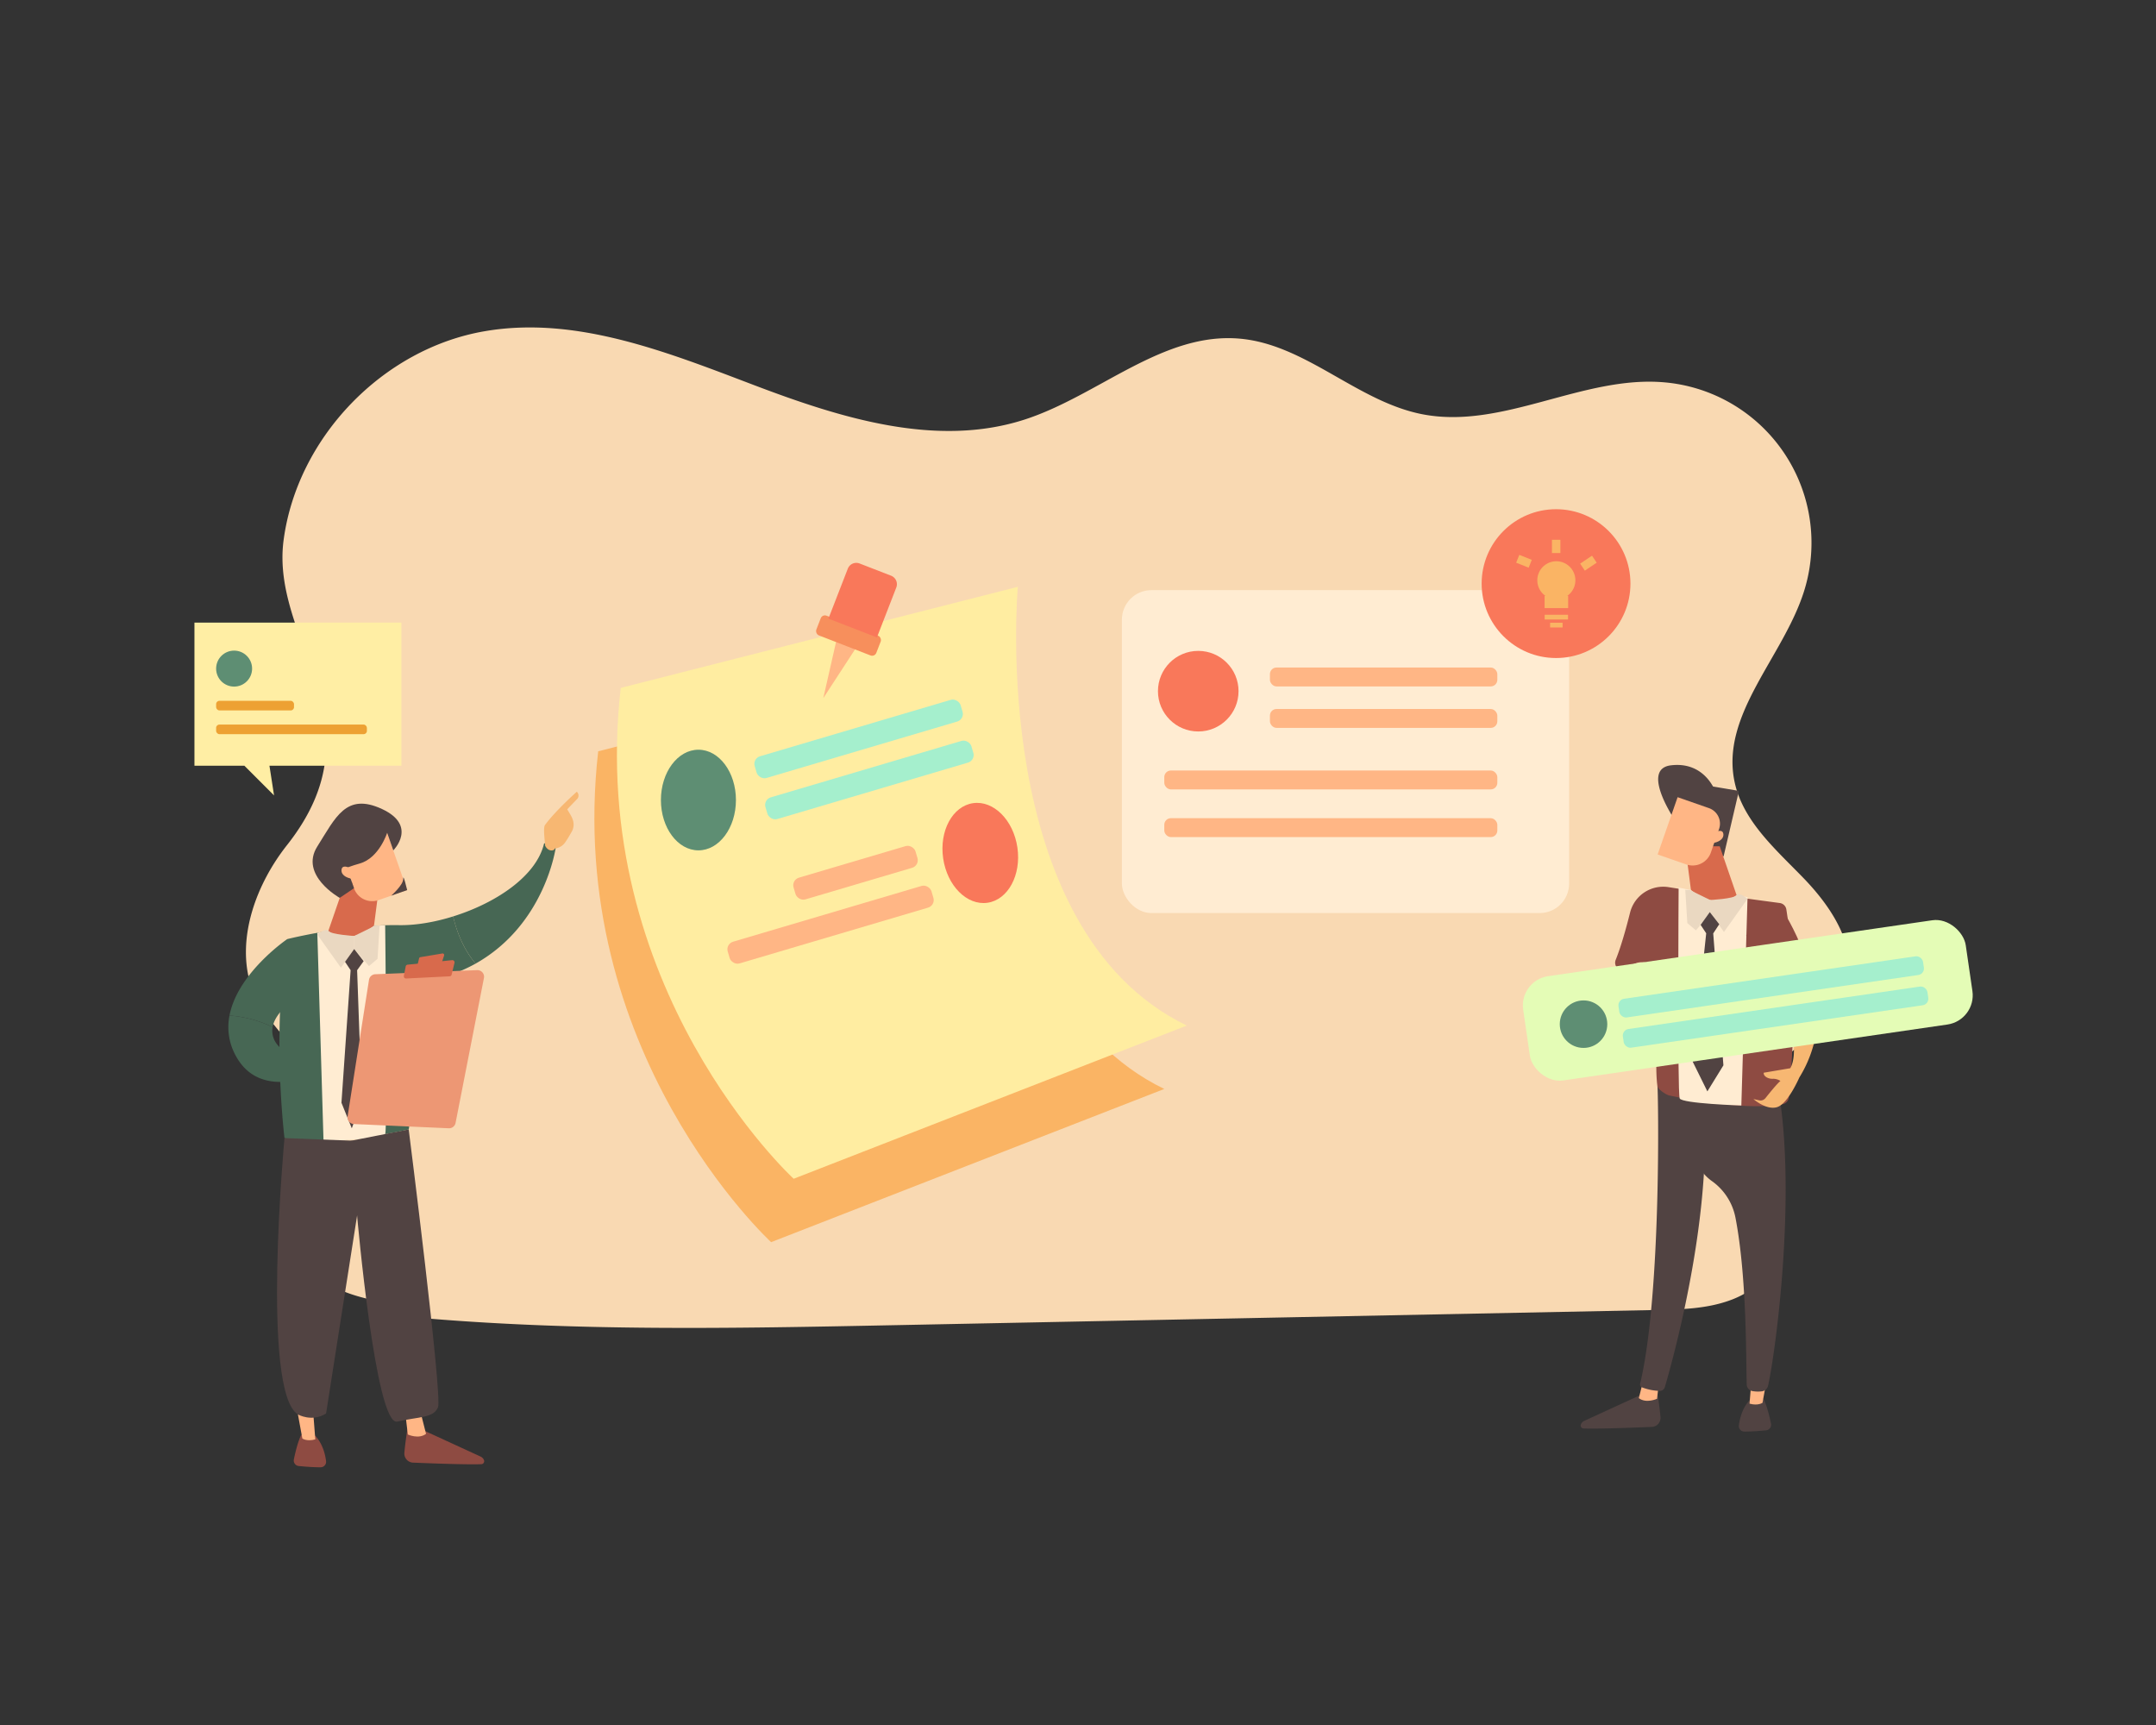 <svg id="Layer_13" data-name="Layer 13" xmlns="http://www.w3.org/2000/svg" xmlns:xlink="http://www.w3.org/1999/xlink" viewBox="0 0 1280 1024"><rect x="0" y="0" width="1280" height="1024" fill="#333333" stroke="none"/><defs><style>.cls-1{fill:#f9d9b2;}.cls-2{fill:#ffecd2;}.cls-3{fill:#f9785a;}.cls-4{fill:#ffb685;}.cls-21,.cls-5{fill:#fab464;}.cls-12,.cls-5,.cls-7{isolation:isolate;}.cls-6{fill:#8e4b42;}.cls-7{fill:#476754;}.cls-8{fill:#f7b772;}.cls-9{fill:#d86a4c;}.cls-10{fill:#ffeda1;}.cls-11{fill:#f78f5c;}.cls-12,.cls-19{fill:#5e8e73;}.cls-13{fill:#a5efcd;}.cls-14{fill:url(#linear-gradient);}.cls-15{fill:#514342;}.cls-16{fill:#ead8c1;}.cls-17{fill:url(#linear-gradient-2);}.cls-18{fill:#ffeea4;}.cls-20{fill:#eda133;}.cls-22{fill:none;stroke:#fab464;stroke-miterlimit:10;stroke-width:5px;}.cls-23{fill:#ed9774;}.cls-24{fill:#e4fcb6;}</style><linearGradient id="linear-gradient" x1="243.03" y1="536.36" x2="226.51" y2="587" gradientUnits="userSpaceOnUse"><stop offset="0" stop-color="#ff928e"/><stop offset="1" stop-color="#feb3b1"/></linearGradient><linearGradient id="linear-gradient-2" x1="2015.32" y1="515.16" x2="1998.81" y2="565.8" gradientTransform="matrix(-1, 0, 0, 1, 2998.19, 0)" xlink:href="#linear-gradient"/></defs><path class="cls-1" d="M1071,521.53c-16.5-17.09-36-33.76-41.11-57-8.81-40.17,28.85-74.41,41.18-113.64A95.63,95.63,0,0,0,988.52,227c-48.71-4.47-96.39,28.35-144.37,18.85-38.43-7.62-68.79-41.19-107.8-44.79-45.89-4.23-84,33.65-127.8,47.92-52.43,17.06-109.27-.77-160.81-20.34s-105.77-41.4-160.1-32c-60.48,10.42-111.18,63.12-119.27,124-8,60.29,59.21,108.68,2,181.07-17.88,22.62-29.78,54.12-21.87,81.85,7.68,27,40.37,44,40.61,72,.18,22.12-20.67,39.72-22.35,61.77-1.44,18.93,12.17,36.43,28.91,45.41s36.14,11.16,55,13.19l-5.57,6c95.08,8.53,190.75,6.63,286.2,4.72l451.54-9c15.46-.31,31.31-.69,45.72-6.31s27.34-17.67,29.54-33c3.73-26.07-23.51-48.69-21-74.9,3.21-33.47,50.34-46.38,59.31-78.78C1102.76,561.7,1087.45,538.63,1071,521.53Z"/><rect class="cls-2" x="666.06" y="350.32" width="265.52" height="191.7" rx="17.52"/><circle class="cls-3" cx="711.39" cy="410.3" r="23.92"/><rect class="cls-4" x="753.95" y="396.26" width="135" height="11.21" rx="3.9"/><rect class="cls-4" x="753.95" y="420.88" width="135" height="11.21" rx="3.9"/><rect class="cls-4" x="691.23" y="457.4" width="197.72" height="11.21" rx="3.9"/><rect class="cls-4" x="691.23" y="485.7" width="197.72" height="11.21" rx="3.9"/><path class="cls-5" d="M457.81,737.37s-123-113-102.66-291.38L590.9,386S572.49,589,691.23,646.43Z"/><path class="cls-6" d="M242.15,846.74s-1.39,7.88-2.08,15.68a5.39,5.39,0,0,0,5.15,5.83c10.38.43,32.61,1.27,40.58.92a1.76,1.76,0,0,0,1.54-2.4h0a3.93,3.93,0,0,0-2-2.11l-36.71-16.87Z"/><path class="cls-4" d="M241,842.11l1.12,9.43s6.43,3,10.82-.38l-2.66-10.5Z"/><path class="cls-6" d="M178.83,851.79s-2.22,4-4.36,14.55a3.27,3.27,0,0,0,2.88,3.92c3.43.34,8.72.78,13,.75a3.26,3.26,0,0,0,3.23-3.65c-.47-3.86-1.93-10.19-6.44-15.12Z"/><path class="cls-4" d="M176.88,839.66l2.62,14.26s2.58,1.92,7.69.53L186,839.11Z"/><path class="cls-7" d="M236.88,549.19c-31.54-.52-66.33,8.28-66.33,8.28-9.4,54.85-1.65,118.12-1.65,118.12,24.42,6.4,73.76-5.14,73.76-5.14,4.06-22.93,1.19-86.23,1.19-86.23A103.86,103.86,0,0,0,282.41,572c-8-9.24-11.74-21-13.37-28C257.89,547.5,246.61,549.35,236.88,549.19Z"/><path class="cls-7" d="M330,502.74a6,6,0,0,0-7-2c-4.64,19.61-29,35.5-54,43.27,1.63,7,5.39,18.72,13.37,28C323.9,548.66,330,502.74,330,502.74Z"/><path class="cls-8" d="M329.29,503.69c.32,1-3.43,2.6-5.64-1.62-.08-2-1.31-10.67-.1-12.32C330,481,342.44,470,342.44,470a3,3,0,0,1,.37,4.12l-6.05,6.3c1.27,2.29,2.81,4.21,3.53,7a8.46,8.46,0,0,1-.84,6.24c-1.06,1.91-2.51,4.39-3.88,6.34A8.37,8.37,0,0,1,329.29,503.69Z"/><path class="cls-8" d="M334.12,484.51l-5.51,4.67-1.73,4.65,4.91,5.45s1.65-9.23,2.88-11.23S335.26,485.09,334.12,484.51Z"/><path class="cls-9" d="M204.94,523.59l-10,29a1,1,0,0,0,.48,1.26c2.73,1.52,12.59,5.89,24.46-1.64a5,5,0,0,0,2.27-3.52l3.25-25.11Z"/><path class="cls-4" d="M216.94,498.19h19.67a0,0,0,0,1,0,0v36.05a0,0,0,0,1,0,0H218.67a11.48,11.48,0,0,1-11.48-11.48V507.94a9.75,9.75,0,0,1,9.75-9.75Z" transform="translate(-157.66 101.91) rotate(-19.23)"/><path class="cls-10" d="M471.19,699.74s-123-113-102.66-291.39l235.75-60s-18.41,203,100.32,260.45Z"/><polygon class="cls-4" points="496.96 378.44 488.79 414.41 508.91 383.52 496.96 378.44"/><rect class="cls-11" x="484.69" y="370.99" width="38.19" height="12.55" rx="2.64" transform="translate(170.59 -156.69) rotate(21.21)"/><path class="cls-3" d="M503,336.84h20a5.42,5.42,0,0,1,5.42,5.42v31.79a0,0,0,0,1,0,0H497.54a0,0,0,0,1,0,0V342.26A5.42,5.42,0,0,1,503,336.84Z" transform="translate(163.32 -161.49) rotate(21.21)"/><ellipse class="cls-12" cx="414.65" cy="474.92" rx="22.27" ry="29.87"/><ellipse class="cls-3" cx="582.01" cy="506.3" rx="22.27" ry="29.87" transform="translate(-66.87 89.13) rotate(-8.28)"/><rect class="cls-13" x="446.01" y="431.91" width="127.49" height="13.45" rx="4.68" transform="translate(-103.49 162.63) rotate(-16.48)"/><rect class="cls-13" x="452.41" y="456.28" width="127.49" height="13.45" rx="4.68" transform="translate(-110.14 165.45) rotate(-16.48)"/><rect class="cls-4" x="470.17" y="511.35" width="75.48" height="13.45" rx="4.68" transform="translate(-126.1 165.37) rotate(-16.48)"/><rect class="cls-4" x="430.04" y="542.18" width="126.13" height="13.45" rx="4.68" transform="translate(-135.46 162.44) rotate(-16.48)"/><path class="cls-7" d="M182.64,588l-12.09-30.54s-29.46,20-34.31,45.39a69.78,69.78,0,0,1,25.61,6.86C164,597.74,182.64,588,182.64,588Z"/><path class="cls-7" d="M208.39,616.74s-33.08,18.69-44.24,2.73a12.57,12.57,0,0,1-2.3-9.75,69.78,69.78,0,0,0-25.61-6.86,35.06,35.06,0,0,0,3.81,24c19.55,35.76,72.71-2,72.71-2Z"/><path class="cls-14" d="M208.77,625.16s-2.51-10.34-1.5-14,3-8.38,9.53-7.34a96.07,96.07,0,0,1,14.28,3.81s-.39,4.78-5.37,3.24l3.09,2.39s-.44,3.82-4.65,1.78L227,618.2a3.34,3.34,0,0,1-4.9,1.12C219,617.31,217.55,626.4,208.77,625.16Z"/><path class="cls-2" d="M188.39,553.74l3.69,123.71s35.15-1.13,36.59-4.19,0-124,0-124l-6.77.35s-15,12.82-27,3Z"/><path class="cls-9" d="M249.58,568.19,262.66,566a.94.94,0,0,1,1,1.22l-1.3,3.92a.94.94,0,0,1-.76.64l-12.6,1.68a.94.94,0,0,1-1-1.14l.81-3.43A.92.92,0,0,1,249.58,568.19Z"/><path class="cls-15" d="M201.69,533s-24.12-13.43-13.3-30.53,17-32.17,38.4-22.22,6.71,24.56,6.71,24.56l-3.65-10.44s-4.68,14.91-16.25,18.22-8.26,3.64-8.26,3.64l2.9,5.5,1.93,5.53Z"/><path class="cls-4" d="M211.17,517.1s-7.85-5.39-8.42-.85,7.06,6.56,10.85,4.87Z"/><path class="cls-16" d="M188.39,554.79l14,19.65,7.93-11.08v-7.74s-13.83-.86-15.39-3S188.39,554.79,188.39,554.79Z"/><polygon class="cls-16" points="210.28 555.62 210.28 563.37 219.06 573.48 224.15 569.17 225.36 549.42 222.61 549.56 210.28 555.62"/><path class="cls-15" d="M983.75,825.55s1.39,7.88,2.07,15.68a5.37,5.37,0,0,1-5.14,5.82c-10.39.43-32.61,1.27-40.58.92a1.75,1.75,0,0,1-1.54-2.4h0a3.93,3.93,0,0,1,2-2.11l36.71-16.87Z"/><path class="cls-4" d="M984.89,820.92l-1.12,9.42s-6.43,3-10.82-.38l2.66-10.5Z"/><path class="cls-15" d="M984,644.64c.49,2.46,2.6,122.83-10.27,176.78a1.84,1.84,0,0,0,1.07,2.13,32.25,32.25,0,0,0,10.48,2.13,3.15,3.15,0,0,0,3.13-2.27c3.68-12.51,21.3-75.22,23.6-135.12,2.57-66.94,0-2.28,0-2.28l-1.5-41.38Z"/><path class="cls-15" d="M1047.07,830.59s2.21,4,4.36,14.55a3.29,3.29,0,0,1-2.89,3.93c-3.43.33-8.71.77-12.94.74a3.27,3.27,0,0,1-3.24-3.65c.47-3.86,1.93-10.19,6.44-15.12Z"/><path class="cls-4" d="M1049,818.47l-2.61,14.25s-2.58,1.92-7.7.53l1.25-15.34Z"/><path class="cls-15" d="M1056.25,649.44c10,62.33-2,152.61-6.54,173.09a4.35,4.35,0,0,1-3.75,3.4,19.43,19.43,0,0,1-5.68-.17,4.06,4.06,0,0,1-3.26-3.89c-.45-14.89.12-63.9-6.7-99.09a34.72,34.72,0,0,0-14-21.68h0a26.64,26.64,0,0,1-11.18-20.93l-1-36.74a1.51,1.51,0,0,1,1.69-1.54l49.13,6.3A1.49,1.49,0,0,1,1056.25,649.44Z"/><path class="cls-6" d="M1060.56,540c7.36,46.61,2.84,98.18,1.46,111.49a4.61,4.61,0,0,1-3.77,4c-21.33,3.91-56.68-3-67.27-5.21-1.89-.41-6.74-3.7-7-5.62-2.09-15.79,1.6-42.85,2.08-62A11.18,11.18,0,0,0,967,574.43l-.29.28a4.57,4.57,0,0,1-7.45-5c3.18-7.93,6.18-18.67,8.51-28a20.28,20.28,0,0,1,22.92-15.07c21.88,3.55,55.35,8,66,9.42A4.55,4.55,0,0,1,1060.56,540Z"/><path class="cls-15" d="M992.44,483.78a.65.65,0,0,1-.13-.16c-.95-1.9-17-27.26-.33-29.3,18.33-2.24,24.62,12.37,25.1,12.6l.09,0,14.67,2.47a.51.51,0,0,1,.41.62l-8.88,38a.52.52,0,0,1-.83.29Z"/><path class="cls-9" d="M1021,502.39l10,29a1,1,0,0,1-.47,1.26c-2.74,1.51-12.59,5.88-24.47-1.65a4.91,4.91,0,0,1-2.27-3.52l-3.25-25.11Z"/><path class="cls-4" d="M1000.77,477h17.94a0,0,0,0,1,0,0V513a0,0,0,0,1,0,0H999a9.75,9.75,0,0,1-9.75-9.75V488.47A11.48,11.48,0,0,1,1000.77,477Z" transform="translate(1788.89 1293.13) rotate(-160.77)"/><path class="cls-17" d="M1017.12,604s2.52-10.34,1.5-14-3-8.38-9.53-7.33a96.34,96.34,0,0,0-14.27,3.8s.39,4.78,5.37,3.24l-3.09,2.39s.44,3.83,4.64,1.78L998.87,597a3.35,3.35,0,0,0,4.9,1.13C1006.87,596.11,1008.35,605.21,1017.12,604Z"/><path class="cls-2" d="M1037.5,532.55l-3.68,123.7s-35.15-1.13-36.59-4.19-.64-125.18-.64-125.18l7.41,1.52s15,12.82,27,3Z"/><path class="cls-4" d="M1014.73,495.9s7.85-5.39,8.42-.85-7.07,6.56-10.85,4.87Z"/><path class="cls-16" d="M1037.5,533.59l-14,19.65-8.45-11.79.2-7.19s14.14-.69,15.7-2.85S1037.5,533.59,1037.5,533.59Z"/><polygon class="cls-16" points="1015.61 534.42 1015.61 542.17 1006.84 552.28 1001.75 547.97 1000.53 528.22 1003.29 528.36 1015.61 534.42"/><path class="cls-6" d="M1036.7,555.33,1055.55,536s22.23,30.78,22.63,66.21L1061.07,608C1057.6,595.6,1050.48,578.53,1036.7,555.33Z"/><path class="cls-8" d="M1044.42,653.18a3.73,3.73,0,0,0,3.74-1.34c2.32-2.93,6.82-8.5,8.87-10.16a7.77,7.77,0,0,0-4.73-1.28c-3.22,0-5.5-1.9-5.18-3.61l15.72-2.66c.87-1.33,4.91-9-.73-29.11l17.12-5.75a73.19,73.19,0,0,1-11,40.39s-6.75,15.64-13.22,17.57-14-4.8-14-4.8Z"/><polygon class="cls-18" points="115.44 369.59 115.44 454.54 145.08 454.54 162.7 472.17 159.97 454.54 238.32 454.54 238.32 369.59 115.44 369.59"/><circle class="cls-19" cx="138.99" cy="396.9" r="10.68"/><path class="cls-15" d="M232.23,531.7s7.27-6.38,7.17-10,2.33,6.68,2.33,6.68Z"/><path class="cls-15" d="M168.9,675.59s-14.09,150.48,8,164.07c0,0,8.21,4.71,16.68-.55L213.9,709.49l3.92-32Z"/><path class="cls-15" d="M212,721.5s11,125.39,23.87,122.39,21.45-2,24.17-8.51-17.4-164.93-17.4-164.93l-35.63,7Z"/><rect class="cls-20" x="128.31" y="430.12" width="89.51" height="5.7" rx="1.93"/><rect class="cls-20" x="128.31" y="416.02" width="46.24" height="5.7" rx="1.93"/><circle class="cls-3" cx="923.81" cy="346.45" r="44.17"/><path class="cls-21" d="M930.43,353.74H931V361H917v-7.23h.56a11.3,11.3,0,1,1,12.86,0Z"/><rect class="cls-21" x="917.05" y="364.94" width="13.88" height="2.8"/><rect class="cls-21" x="920.29" y="369.67" width="7.41" height="2.8"/><line class="cls-22" x1="901.07" y1="331.71" x2="908.48" y2="334.67"/><line class="cls-22" x1="923.89" y1="320.42" x2="923.89" y2="328.3"/><line class="cls-22" x1="946.55" y1="331.95" x2="939.51" y2="336.67"/><polygon class="cls-15" points="210.28 563.37 204.85 570.96 208.16 575.93 202.72 654.62 208.85 669.79 214.79 653.6 212.02 575.93 215.89 570.57 210.28 563.37"/><path class="cls-23" d="M219.06,581.71l-12.69,81a3.94,3.94,0,0,0,3.72,4.55l56.38,2.51a3.94,3.94,0,0,0,4-3.18l16.84-86a3.94,3.94,0,0,0-4-4.7l-60.53,2.44A3.94,3.94,0,0,0,219.06,581.71Z"/><path class="cls-9" d="M239.78,579.26l1.08-5.61a1.3,1.3,0,0,1,1.14-1l26.43-2.68a1.31,1.31,0,0,1,1.4,1.59l-1.69,7a1.3,1.3,0,0,1-1.19,1l-25.83,1.3A1.3,1.3,0,0,1,239.78,579.26Z"/><polygon class="cls-15" points="1015.09 541.45 1009.65 549.04 1012.96 554.02 1004.89 630.13 1013.65 647.87 1023.18 632.4 1017.13 554.09 1020.7 548.66 1015.09 541.45"/><rect class="cls-24" x="904.91" y="562.5" width="265.52" height="62.54" rx="17.52" transform="translate(-74.71 155.68) rotate(-8.28)"/><circle class="cls-12" cx="940.13" cy="607.97" r="14.1"/><rect class="cls-13" x="960.2" y="580.17" width="182.72" height="11.21" rx="3.9" transform="translate(-73.42 157.6) rotate(-8.28)"/><rect class="cls-13" x="962.81" y="598.13" width="182.72" height="11.21" rx="3.9" transform="translate(-75.98 158.16) rotate(-8.28)"/></svg>